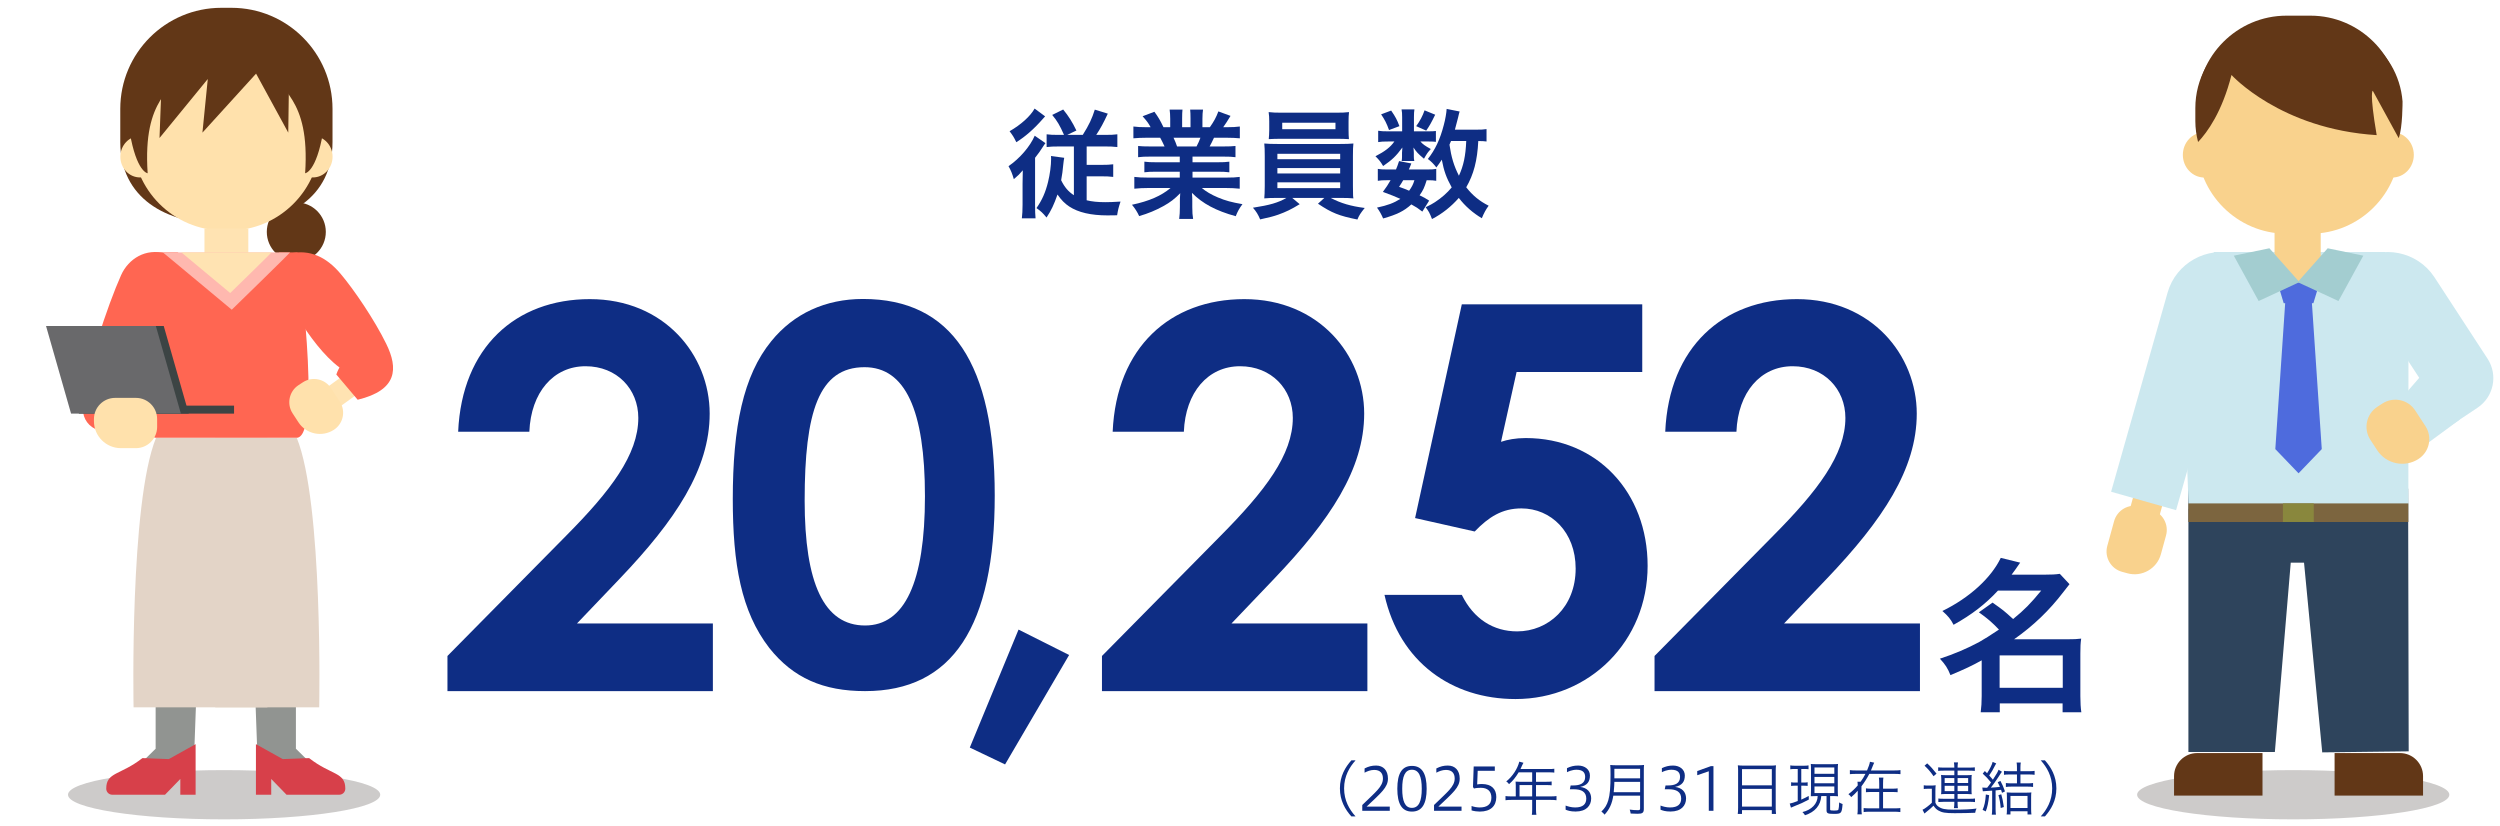 <?xml version="1.0" encoding="UTF-8"?>
<svg xmlns="http://www.w3.org/2000/svg" version="1.1" xmlns:xlink="http://www.w3.org/1999/xlink" viewBox="0 0 466 154">
  <!-- Generator: Adobe Illustrator 29.5.0, SVG Export Plug-In . SVG Version: 2.1.0 Build 137)  -->
  <defs>
    <clipPath id="clippath">
      <rect width="466" height="154" fill="none"/>
    </clipPath>
    <clipPath id="clippath-1">
      <rect width="466" height="154" fill="none"/>
    </clipPath>
    <clipPath id="clippath-2">
      <rect x="398.355" y="143.547" width="58.201" height="9.18" fill="none"/>
    </clipPath>
    <clipPath id="clippath-3">
      <rect x="398.356" y="143.547" width="58.198" height="9.18" fill="none"/>
    </clipPath>
    <clipPath id="clippath-4">
      <rect width="466" height="154" fill="none"/>
    </clipPath>
    <clipPath id="clippath-5">
      <rect width="466" height="154" fill="none"/>
    </clipPath>
    <clipPath id="clippath-6">
      <rect x="12.675" y="143.547" width="58.2" height="9.18" fill="none"/>
    </clipPath>
    <clipPath id="clippath-7">
      <rect x="12.676" y="143.547" width="58.199" height="9.18" fill="none"/>
    </clipPath>
    <clipPath id="clippath-8">
      <rect width="466" height="154" fill="none"/>
    </clipPath>
    <clipPath id="clippath-9">
      <rect width="466" height="154" fill="none"/>
    </clipPath>
    <clipPath id="clippath-10">
      <rect width="466" height="154" fill="none"/>
    </clipPath>
    <clipPath id="clippath-11">
      <rect width="466" height="154" fill="none"/>
    </clipPath>
  </defs>
  <g isolation="isolate">
    <g id="_レイヤー_1" data-name="レイヤー_1">
      <g clip-path="url(#clippath)">
        <g clip-path="url(#clippath-1)">
          <g mix-blend-mode="multiply">
            <g clip-path="url(#clippath-2)">
              <g clip-path="url(#clippath-3)">
                <path d="M456.556,148.137c0,2.535-13.029,4.59-29.1,4.59s-29.1-2.055-29.1-4.59,13.029-4.59,29.1-4.59,29.1,2.055,29.1,4.59" fill="#cdcbca"/>
              </g>
            </g>
          </g>
        </g>
        <polygon points="432.864 140.243 448.98 140.05 448.875 91.092 407.918 91.022 407.918 140.168 424.035 140.168 426.996 104.879 429.471 104.879 432.864 140.243" fill="#2e445c"/>
        <g clip-path="url(#clippath-4)">
          <path d="M426.198,2.92h4.484c9.161,0,16.656,7.495,16.656,16.656s-7.495,16.656-16.656,16.656h-4.484c-9.161,0-16.656-7.495-16.656-16.656s7.495-16.656,16.656-16.656" fill="#623717"/>
          <polygon points="444.568 46.975 412.684 46.975 406.929 66.865 407.981 94.875 448.916 94.875 448.937 66.865 444.568 46.975" fill="#cce8ef"/>
          <rect x="423.977" y="40.472" width="8.603" height="8.601" fill="#f9d28d"/>
          <polygon points="422.641 47.66 428.45 54.725 434.257 47.66 422.641 47.66" fill="#f9d28d"/>
          <polygon points="431.217 56.512 425.681 56.512 424.474 52.491 432.424 52.491 431.217 56.512" fill="#4e6bdd"/>
          <polygon points="432.777 83.713 428.449 88.223 424.12 83.713 425.989 56.021 430.909 56.021 432.777 83.713" fill="#4e6bdd"/>
          <path d="M405.242,148.3h16.488v-7.928h-12.192c-2.363,0-4.296,1.933-4.296,4.296v3.632Z" fill="#623717"/>
          <path d="M451.656,148.3h-16.489v-7.928h12.193c2.362,0,4.296,1.933,4.296,4.296v3.632Z" fill="#623717"/>
          <path d="M397.846,102.511h0c-1.505-.413-2.391-1.968-1.977-3.473l10.606-38.611c.413-1.505,1.968-2.389,3.473-1.976,1.504.413,2.389,1.968,1.976,3.473l-10.605,38.611c-.413,1.504-1.968,2.389-3.473,1.976" fill="#f9d28d"/>
          <path d="M396.561,106.864l-1.016-.279c-2.09-.575-3.32-2.735-2.746-4.825l1.265-4.602c.574-2.092,2.734-3.32,4.824-2.746l2.115.581c2.082.571,3.318,2.742,2.746,4.824l-.962,3.505c-.739,2.686-3.539,4.279-6.226,3.542" fill="#f9d28d"/>
          <path d="M404.037,54.54l-10.529,37.122,12.111,3.436,12.773-45.032c.329-1.156-.35-2.369-1.504-2.697-5.507-1.562-11.288,1.665-12.851,7.171" fill="#cce8ef"/>
          <path d="M426.198,10.248h4.484c9.161,0,16.656,7.495,16.656,16.656s-7.495,16.656-16.656,16.656h-4.484c-9.161,0-16.656-7.495-16.656-16.656s7.495-16.656,16.656-16.656" fill="#f9d28d"/>
          <path d="M414.912,28.871c0,2.332-1.797,4.222-4.014,4.222s-4.015-1.89-4.015-4.222,1.798-4.222,4.015-4.222,4.014,1.89,4.014,4.222" fill="#f9d28d"/>
          <path d="M449.935,28.871c0,2.332-1.797,4.222-4.014,4.222s-4.015-1.89-4.015-4.222,1.797-4.222,4.015-4.222,4.014,1.89,4.014,4.222" fill="#f9d28d"/>
          <path d="M440.872,7.002c-2.521-1.699-5.553-2.695-8.805-2.695h-7.023c-3.241,0-6.262.99-8.778,2.679-4.245,2.847-7.055,7.687-7.055,13.154v2.432c0,1.346.189,2.648.51,3.898,1.713-1.799,4.463-5.567,6.232-12.495,0,0,9.102,10.093,27.061,11.214-1.405-8.27-.727-8.27-.727-8.27,0,0,3.611,6.599,4.83,8.829.752-1.945.719-6.843.719-6.843-.387-4.943-3.057-9.271-6.964-11.903" fill="#623717"/>
          <path d="M453.73,51.603l9.953,15.262c1.985,3.047,1.148,7.124-1.88,9.14l-5.012,3.339-18.096-27.606c-.666-.999-.394-2.362.606-3.028,4.764-3.172,11.257-1.87,14.429,2.893" fill="#cce8ef"/>
          <polygon points="451.386 83.438 458.477 78.222 456.635 63.886 446.968 74.996 451.386 83.438" fill="#cce8ef"/>
          <path d="M450.817,85.545h0c2.044-1.337,2.618-4.077,1.281-6.122l-1.91-2.92c-1.337-2.043-4.078-2.617-6.122-1.28l-.954.624c-2.036,1.332-2.612,4.087-1.28,6.123l1.285,1.965c1.675,2.56,5.139,3.286,7.7,1.61" fill="#f9d28d"/>
          <polygon points="428.618 52.588 421.01 56.111 416.379 47.659 423.015 46.277 428.618 52.588" fill="#a3cdd0"/>
          <polygon points="428.279 52.588 435.888 56.111 440.519 47.659 433.882 46.277 428.279 52.588" fill="#a3cdd0"/>
          <rect x="407.906" y="93.834" width="41.011" height="3.464" fill="#7c653f"/>
          <rect x="425.536" y="93.834" width="5.75" height="3.464" fill="#89873d"/>
        </g>
        <g clip-path="url(#clippath-5)">
          <g mix-blend-mode="multiply">
            <g clip-path="url(#clippath-6)">
              <g clip-path="url(#clippath-7)">
                <path d="M70.875,148.137c0,2.535-13.028,4.59-29.1,4.59s-29.1-2.055-29.1-4.59,13.029-4.59,29.1-4.59,29.1,2.055,29.1,4.59" fill="#cdcbca"/>
              </g>
            </g>
          </g>
        </g>
        <polygon points="29.011 114.724 37.137 114.724 36.121 142.601 24.74 143.76 29.011 139.561 29.011 114.724" fill="#919491"/>
        <g clip-path="url(#clippath-8)">
          <path d="M20.93,148.137h9.829l2.856-2.94-.004,2.94h2.852v-9.427l-4.998,2.785-4.916-.185c-4.146,3.234-6.745,2.568-6.745,5.701,0,.622.504,1.126,1.126,1.126" fill="#d7404a"/>
          <polygon points="55.157 114.724 47.031 114.724 48.047 142.601 59.428 143.76 55.157 139.561 55.157 114.724" fill="#919491"/>
          <path d="M63.239,148.137h-9.829l-2.856-2.94.004,2.94h-2.852v-9.427l4.998,2.785,4.916-.185c4.146,3.234,6.745,2.568,6.745,5.701,0,.622-.504,1.126-1.126,1.126" fill="#d7404a"/>
          <path d="M40.13,131.849h19.371s.764-38.125-4.193-50.256h-15.178v50.256Z" fill="#e3d4c7"/>
          <path d="M60.732,43.224c0,3.038-2.462,5.5-5.5,5.5s-5.5-2.462-5.5-5.5,2.462-5.5,5.5-5.5,5.5,2.462,5.5,5.5" fill="#623717"/>
          <path d="M61.105,75.857l-1.043-1.445c-.412-.571-.284-1.368.287-1.78l5.493-3.966c.571-.413,1.368-.284,1.781.287l1.043,1.445c.412.571.283,1.368-.288,1.78l-5.492,3.966c-.571.413-1.369.284-1.781-.287" fill="#ffe3b2"/>
          <path d="M49.837,131.849h-24.939s-.764-38.125,4.193-50.256h20.746v50.256Z" fill="#e3d4c7"/>
          <path d="M55.45,47.045h-3.384l-9.23,8.554-9.708-8.554h-4.177s-4.643,33.694.007,34.548h26.484c4.651-.854.008-34.548.008-34.548" fill="#ff6652"/>
          <path d="M22.568,51.296c-2.408,5.372-6.924,18.429-7.106,24.943-.051,1.825,1.15,3.445,2.906,3.943l2.536.719c3.558.943,10.914-32.025,10.914-32.025.193-.682-.267-1.416-1.023-1.63-3.603-1.022-6.843.962-8.227,4.05" fill="#ff6652"/>
          <path d="M43.137,1.455h-1.874c-10.407,0-18.844,8.437-18.844,18.844v6.175c0,10.407,8.437,15.25,18.844,15.25h1.874c10.407,0,18.844-4.843,18.844-15.25v-6.175c0-10.407-8.437-18.844-18.844-18.844" fill="#623717"/>
          <path d="M41.68,6.528h1.041c9.318,0,16.942,7.624,16.942,16.941v2.564c0,9.318-7.624,16.941-16.942,16.941h-1.041c-9.318,0-16.941-7.623-16.941-16.941v-2.564c0-9.317,7.623-16.941,16.941-16.941" fill="#ffe1ac"/>
          <path d="M29.779,29.212c0,2.134-1.645,3.864-3.674,3.864s-3.673-1.73-3.673-3.864,1.645-3.864,3.673-3.864,3.674,1.73,3.674,3.864" fill="#ffe1ac"/>
          <path d="M61.993,29.212c0,2.134-1.645,3.864-3.674,3.864s-3.673-1.73-3.673-3.864,1.645-3.864,3.673-3.864,3.674,1.73,3.674,3.864" fill="#ffe1ac"/>
          <rect x="38.113" y="42.603" width="8.173" height="7.107" fill="#ffe3b2"/>
          <path d="M43.201,57.73s-13.2-11-12.847-10.679h23.686c.475-.321-10.839,10.679-10.839,10.679" fill="#ffb8af"/>
          <path d="M42.909,54.62s-9.358-7.798-9.108-7.571h16.792c.337-.227-7.684,7.571-7.684,7.571" fill="#ffe3b2"/>
          <path d="M50.369,12.229c1.476,4.939,7.471,5.661,6.508,20.068,0,0,2.071-.164,3.353-7.696.257-1.511.77-6.511.77-6.511-1.28-7.773-6.583-11.561-6.583-11.561" fill="#623717"/>
          <path d="M34.031,12.229c-1.476,4.939-7.471,5.661-6.508,20.068,0,0-2.071-.164-3.353-7.696-.257-1.511-.77-6.511-.77-6.511,1.28-7.773,6.583-11.561,6.583-11.561" fill="#623717"/>
          <polygon points="43.322 4.31 30.426 7.355 29.732 25.724 38.732 14.724 37.732 24.724 47.732 13.724 53.732 24.724 53.973 7.355 43.322 4.31" fill="#623717"/>
          <path d="M63.462,51.006c2.526,2.98,6.333,8.592,8.535,13.088,2.26,4.614,2.079,8.629-5.327,10.418l-3.979-4.705c.278-.821.592-1.307.592-1.307-5.865-4.359-10.903-14.953-10.903-14.953-.571-.858.744-6.101,1.828-6.325,3.461-.715,6.524.564,9.254,3.784" fill="#ff6652"/>
          <path d="M62.242,80.112h0c1.753-1.147,2.245-3.497,1.098-5.25l-1.637-2.503c-1.147-1.753-3.497-2.245-5.25-1.098l-.818.535c-1.746,1.141-2.24,3.504-1.098,5.25l1.102,1.685c1.436,2.196,4.407,2.817,6.603,1.381" fill="#ffe1ac"/>
          <rect x="26.42" y="75.61" width="17.209" height="1.489" fill="#3c4444"/>
          <polygon points="35.188 77.099 14.72 77.099 10.056 60.771 30.523 60.771 35.188 77.099" fill="#3c4444"/>
          <polygon points="33.715 77.099 13.247 77.099 8.582 60.771 29.05 60.771 33.715 77.099" fill="#69696b"/>
          <path d="M17.511,78.52v-.403c0-2.183,1.77-3.952,3.952-3.952h3.874c2.183,0,3.952,1.769,3.952,3.952v1.466c0,2.173-1.778,3.953-3.952,3.953h-2.81c-2.759,0-5.016-2.257-5.016-5.016" fill="#ffe1ac"/>
        </g>
        <path d="M371.411,112.325c1.992,1.41,2.054,1.44,3.832,3.065,2.146-1.747,3.249-2.882,5.241-5.303h-8.062c-2.392,2.574-4.874,4.476-8.277,6.376-.521-1.042-1.042-1.655-2.084-2.575,5.027-2.452,9.073-6.131,10.882-9.901l3.617.889c-.797,1.165-1.072,1.533-1.594,2.238h6.284c1.165,0,1.9-.031,2.698-.153l1.809,1.931c-.368.46-.398.491-1.104,1.41-2.667,3.495-5.61,6.315-9.228,8.859h9.933c1.226,0,1.839-.03,2.574-.122-.122.827-.153,1.624-.153,2.82v7.878c0,1.227.062,2.237.185,3.035h-3.495v-1.655h-11.71v1.655h-3.556c.122-.92.184-1.932.184-3.035v-6.652c-1.87,1.042-3.065,1.595-5.824,2.759-.521-1.317-.95-1.962-1.962-3.065,2.636-.858,5.149-1.931,7.357-3.127.98-.552,1.992-1.195,3.647-2.299-1.287-1.349-2.146-2.084-3.74-3.219l2.545-1.809ZM372.729,128.204h11.771v-6.039h-11.771v6.039Z" fill="#0e2d84"/>
        <g clip-path="url(#clippath-9)">
          <path d="M189.858,117.354l9.426,4.738-11.94,20.398-6.574-3.142,9.088-21.995Z" fill="#0e2d84"/>
        </g>
        <g>
          <path d="M190.606,34.274c0-.946,0-1.078.044-2.53-.638.748-.792.902-1.672,1.65-.286-.99-.55-1.65-.99-2.42,2.09-1.431,4.026-3.675,4.884-5.677l2.002,1.386c-.198.242-.22.286-.726,1.056-.374.572-.44.682-1.21,1.672v8.713c0,1.21.022,1.914.088,2.574h-2.552c.088-.704.132-1.54.132-2.552v-3.873ZM194.809,21.688c-.176.176-.22.22-.396.44-1.672,1.915-3.279,3.323-4.973,4.379-.462-.946-.594-1.166-1.254-2.046,2.112-1.21,3.895-2.816,4.665-4.225l1.958,1.452ZM198.33,25.143c-.77-1.76-1.276-2.618-2.2-3.719l2.046-1.012c.99,1.21,1.716,2.354,2.464,3.917l-1.716.814h2.904c1.188-1.892,1.716-3.037,2.244-4.708l2.42.748c-.77,1.672-1.386,2.816-2.156,3.96h1.716c1.012,0,1.584-.022,2.222-.11v2.376c-.748-.088-1.452-.11-2.333-.11h-3.388v3.433h2.772c.924,0,1.518-.022,2.178-.11v2.354c-.682-.088-1.342-.11-2.222-.11h-2.729v4.467c1.012.242,2.046.352,3.455.352.77,0,1.43-.022,2.86-.11-.374,1.122-.462,1.497-.638,2.553-1.056.022-1.672.022-1.804.022-3.059,0-5.435-.55-7.107-1.65-.836-.55-1.519-1.232-2.201-2.244-.638,1.848-1.188,3.014-2.046,4.291-.682-.836-1.012-1.145-1.871-1.76,1.056-1.519,1.672-2.905,2.156-4.863.352-1.43.572-3.081.572-4.334,0-.242,0-.308-.022-.506l2.464.33c-.066.374-.11.616-.176,1.254-.088,1.012-.22,2.024-.396,2.926.616,1.276,1.342,2.134,2.376,2.794v-9.087h-2.729c-.99,0-1.694.022-2.354.11v-2.376c.616.088,1.232.11,2.178.11h1.056Z" fill="#0e2d84"/>
          <path d="M214.411,29.191c-1.012,0-1.584.022-2.267.11v-2.09c.616.066,1.188.088,2.267.088h2.662c-.33-.704-.572-1.21-.814-1.628h-2.376c-1.078,0-1.914.044-2.618.11v-2.2c.682.088,1.386.132,2.508.132h.704c-.418-.77-.682-1.122-1.496-2.046l2.2-.836c.748,1.034,1.056,1.562,1.694,2.882h1.254v-1.562c0-.66-.044-1.276-.11-1.716h2.398c-.044.396-.066.88-.066,1.628v1.65h1.562v-1.65c0-.704-.022-1.21-.066-1.628h2.398c-.066.418-.11,1.012-.11,1.716v1.562h1.386c.771-1.1,1.188-1.87,1.584-2.948l2.266.836c-.528.88-.88,1.43-1.364,2.112h.616c1.144,0,1.826-.044,2.486-.132v2.2c-.682-.066-1.54-.11-2.618-.11h-2.2c-.418.88-.506,1.078-.814,1.628h2.553c1.078,0,1.628-.022,2.266-.088v2.09c-.682-.088-1.232-.11-2.266-.11h-5.743v1.056h4.599c.99,0,1.65-.022,2.267-.11v1.98c-.616-.088-1.298-.11-2.267-.11h-4.599v1.1h6.139c1.254,0,2.024-.044,2.662-.132v2.2c-.814-.088-1.628-.132-2.64-.132h-4.423c.748.638,1.738,1.232,2.993,1.76,1.408.594,2.552.902,4.577,1.254-.616.836-.88,1.32-1.254,2.244-3.696-1.012-6.183-2.354-8.163-4.356.066.836.066,1.034.066,1.562v1.078c0,.924.044,1.606.154,2.222h-2.597c.088-.638.132-1.364.132-2.244v-1.056c0-.506,0-.594.066-1.496-1.034,1.056-1.848,1.694-3.168,2.42-1.408.77-2.75,1.342-4.489,1.848-.352-.77-.77-1.43-1.342-2.112,3.212-.682,5.435-1.65,7.195-3.125h-4.093c-1.034,0-1.826.044-2.663.132v-2.2c.704.088,1.453.132,2.641.132h5.831v-1.1h-4.356c-.968,0-1.628.022-2.244.11v-1.98c.616.088,1.254.11,2.244.11h4.356v-1.056h-5.5ZM223.036,27.299c.33-.638.506-1.034.726-1.628h-5.017c.308.66.44.99.66,1.628h3.63Z" fill="#0e2d84"/>
        </g>
        <path d="M238.104,36.892c-1.1,0-1.738.022-2.442.088.044-.55.088-1.21.088-2.311v-5.567c0-1.122-.021-1.694-.088-2.354.66.066,1.408.088,2.442.088h11.706c1.078,0,1.694-.022,2.464-.088-.065.594-.088,1.122-.088,2.354v5.567c0,.858.022,1.342.022,1.43,0,.418,0,.484.065.88-.682-.066-1.364-.088-2.464-.088h-1.761c1.871.99,3.741,1.541,6.337,1.871-.792.99-1.056,1.386-1.364,2.156-3.41-.682-4.796-1.232-7.349-2.949l1.188-1.078h-5.985l1.387,1.167c-1.541.946-2.53,1.43-4.005,1.958-.88.308-1.562.484-3.366.88-.374-.902-.727-1.474-1.343-2.178,3.146-.484,4.665-.924,6.249-1.827h-1.694ZM251.373,24.285c0,.66.021,1.144.065,1.65-.66-.044-1.408-.066-2.376-.066h-10.144c-.99,0-1.761.022-2.421.066.045-.55.089-1.056.089-1.65v-1.694c0-.66-.022-1.034-.11-1.694.771.088,1.32.11,2.508.11h9.99c1.188,0,1.716-.022,2.486-.11-.066.594-.088.99-.088,1.694v1.694ZM238.104,29.675h11.706v-1.012h-11.706v1.012ZM238.104,32.337h11.706v-1.012h-11.706v1.012ZM238.104,35.066h11.706v-1.078h-11.706v1.078ZM239.007,22.876v1.21h9.924v-1.21h-9.924Z" fill="#0e2d84"/>
        <path d="M266.243,24.482c.66,0,1.144-.022,1.408-.066v2.024c-.33-.044-.727-.066-1.408-.066h-1.475c.396.484.858.814,1.937,1.408-.594.638-.682.77-1.276,1.804-1.1-.924-1.408-1.254-1.958-2.09.044.462.066.726.066.902v.792c0,.286.021.55.088.814h-2.354c.044-.242.065-.484.065-.726v-.836c0-.198.022-.55.066-.946-1.188,1.606-1.893,2.288-3.587,3.454-.483-.814-.726-1.122-1.43-1.826,1.76-.902,2.794-1.694,3.521-2.75h-1.188c-.792,0-1.342.022-1.826.11v-2.112c.506.088,1.013.11,1.849.11h2.618v-2.596c0-.682-.022-1.056-.11-1.497h2.398c-.065.418-.088.792-.088,1.453v2.64h2.685ZM265.121,39.445c-.814-.638-1.122-.836-2.047-1.342-1.386,1.254-2.684,1.892-5.259,2.618-.33-.77-.66-1.364-1.144-2.024,1.98-.418,3.146-.858,4.356-1.628-1.101-.484-1.694-.726-3.257-1.298.704-.968.902-1.254,1.431-2.178h-.639c-.792,0-1.231.022-1.737.11v-2.222c.483.088.924.11,1.737.11h1.65c.221-.506.309-.77.572-1.562l2.288.44c-.197.55-.286.704-.462,1.122h3.477c.771,0,1.21-.022,1.628-.11v2.222c-.462-.088-.836-.11-1.782-.11-.439,1.386-.638,1.848-1.319,2.816.88.418,1.034.506,1.782.99l-1.276,2.046ZM259.312,20.61c.836,1.21,1.1,1.738,1.54,2.904l-1.937.726c-.44-1.232-.792-1.914-1.475-2.926l1.871-.704ZM261.557,33.592c-.309.528-.374.638-.771,1.232.924.33,1.21.44,1.87.726.462-.616.771-1.188.99-1.958h-2.09ZM267.52,21.38c-.836,1.694-.99,1.958-1.673,2.971l-1.87-.836c.704-.968,1.188-1.87,1.562-2.948l1.98.814ZM277.091,26.375c-.44-.066-.683-.066-1.54-.088-.177,3.653-.858,6.227-2.245,8.625,1.188,1.518,2.465,2.574,4.181,3.433-.506.682-.88,1.364-1.275,2.332-1.65-.968-3.146-2.288-4.291-3.785-1.408,1.606-3.08,2.949-4.995,3.939-.439-1.145-.638-1.497-1.188-2.201.946-.462,1.231-.616,1.738-.946,1.275-.836,2.266-1.716,3.124-2.75-1.034-1.871-1.452-3.081-1.849-5.171-.396.616-.55.836-1.012,1.452-.484-.638-.968-1.122-1.584-1.584,1.364-1.716,2.288-3.675,2.97-6.337.286-1.034.507-2.354.528-2.993l2.421.484c-.088.264-.133.462-.309,1.21-.132.572-.33,1.32-.572,2.178h3.829c1.056,0,1.54-.022,2.068-.11v2.311ZM270.468,26.287q-.176.396-.286.682c.352,2.354.814,3.917,1.76,5.787.858-1.849,1.255-3.719,1.364-6.469h-2.838Z" fill="#0e2d84"/>
        <g clip-path="url(#clippath-10)">
          <g>
            <path d="M251.894,152.182c-1.134-1.265-2.135-2.938-2.135-5.226s1.001-3.961,2.135-5.226h.781c-1.134,1.265-2.135,2.948-2.135,5.226s1.001,3.961,2.135,5.226h-.781Z" fill="#0e2d84"/>
            <path d="M253.927,151.137v-1.089c2.409-2.365,3.851-3.399,3.851-4.929,0-.936-.473-1.606-1.628-1.606-.682,0-1.331.264-1.793.517v-.792c.736-.374,1.353-.539,2.145-.539,1.343,0,2.212.902,2.212,2.432,0,1.65-1.298,2.674-3.972,5.215h4.312v.792h-5.127Z" fill="#0e2d84"/>
            <path d="M265.929,147.022c0,2.805-.858,4.257-2.74,4.257-1.87,0-2.728-1.419-2.728-4.257s.857-4.258,2.728-4.258c1.882,0,2.74,1.441,2.74,4.258ZM261.374,147.022c0,2.299.506,3.564,1.804,3.564s1.838-1.266,1.838-3.564-.539-3.543-1.838-3.543-1.804,1.243-1.804,3.543Z" fill="#0e2d84"/>
            <path d="M267.303,151.137v-1.089c2.41-2.365,3.851-3.399,3.851-4.929,0-.936-.473-1.606-1.628-1.606-.682,0-1.331.264-1.793.517v-.792c.736-.374,1.353-.539,2.145-.539,1.343,0,2.212.902,2.212,2.432,0,1.65-1.298,2.674-3.972,5.215h4.312v.792h-5.127Z" fill="#0e2d84"/>
            <path d="M274.299,150.234c.429.176,1.034.275,1.518.275,1.255,0,2.179-.474,2.179-1.815,0-1.21-.715-1.849-1.97-1.849-.318,0-.857.022-1.275.133l-.188-.275.132-3.84h3.938v.814h-3.19l-.099,2.541c.297-.055.572-.077.88-.077,1.859,0,2.685.99,2.685,2.432,0,1.65-1.045,2.706-3.069,2.706-.451,0-1.034-.065-1.54-.22v-.825Z" fill="#0e2d84"/>
            <path d="M282.537,146.329c0-.209-.011-.429-.033-.638.165.021.507.032.771.032h2.321v-1.76h-2.52c-.55.924-1.122,1.628-1.793,2.2-.165-.231-.309-.374-.518-.506,1.145-.902,2.102-2.354,2.432-3.686l.771.209c-.044.077-.077.143-.144.286-.033.055-.065.132-.109.22l-.221.495-.077.165h5.336c.451,0,.716-.011.969-.055v.726c-.221-.033-.518-.055-.969-.055h-2.442v1.76h1.947c.44,0,.704-.011.969-.055v.715c-.231-.033-.583-.044-.957-.044h-1.959v2.112h2.729c.506,0,.814-.021,1.09-.065v.78c-.275-.044-.616-.065-1.09-.065h-2.729v1.782c0,.462.022.759.077,1.001h-.858c.045-.22.066-.528.066-1.001v-1.782h-3.884c-.473,0-.813.021-1.089.065v-.78c.275.044.594.065,1.089.065h.825v-2.123ZM285.596,148.452v-2.112h-2.354v2.112h2.354Z" fill="#0e2d84"/>
            <path d="M291.832,150.157c.407.154,1.045.353,1.771.353,1.496,0,2.079-.649,2.079-1.661,0-1.255-.913-1.728-2.288-1.728h-.771l.144-.715h.517c1.222,0,2.189-.374,2.189-1.573,0-.693-.286-1.354-1.617-1.354-.803,0-1.552.341-1.771.462v-.759c.671-.319,1.298-.484,2.079-.484,1.266,0,2.2.748,2.2,1.849,0,1.133-.483,1.859-1.826,2.134,1.255.154,2.058.902,2.058,2.146,0,1.343-.913,2.442-2.904,2.442-.979,0-1.507-.198-1.859-.341v-.771Z" fill="#0e2d84"/>
            <path d="M300.721,148.31c-.23,1.485-.726,2.574-1.628,3.542-.154-.209-.385-.439-.594-.572.682-.671,1.022-1.231,1.287-2.112.297-1.022.418-2.354.418-4.764,0-.957-.012-1.43-.056-1.814.319.032.693.055,1.122.055h4.049c.44,0,.825-.022,1.134-.055-.033.253-.045.561-.045,1.11v7.097c0,.692-.253.891-1.144.891-.385,0-.781-.011-1.31-.044-.033-.23-.088-.495-.176-.737.528.077,1.023.11,1.54.11.309,0,.396-.066.396-.33v-2.376h-4.995ZM305.716,147.66v-1.925h-4.797c0,.495-.033.924-.121,1.925h4.918ZM305.716,145.086v-1.782h-4.797v1.782h4.797Z" fill="#0e2d84"/>
            <path d="M309.521,150.157c.407.154,1.045.353,1.771.353,1.496,0,2.079-.649,2.079-1.661,0-1.255-.913-1.728-2.288-1.728h-.771l.144-.715h.517c1.222,0,2.189-.374,2.189-1.573,0-.693-.286-1.354-1.617-1.354-.803,0-1.552.341-1.771.462v-.759c.671-.319,1.299-.484,2.079-.484,1.266,0,2.2.748,2.2,1.849,0,1.133-.483,1.859-1.826,2.134,1.255.154,2.058.902,2.058,2.146,0,1.343-.913,2.442-2.904,2.442-.979,0-1.507-.198-1.859-.341v-.771Z" fill="#0e2d84"/>
            <path d="M318.519,151.137v-7.371l-2.156.737v-.781l2.541-.913h.484v8.328h-.869Z" fill="#0e2d84"/>
            <path d="M323.985,143.722c0-.429-.021-.781-.055-1.067.308.033.649.056,1.155.056h4.841c.506,0,.836-.012,1.122-.056-.033.265-.055.627-.055.99v6.909c0,.484.021.869.065,1.166h-.792v-.715h-5.556v.715h-.792c.044-.297.065-.649.065-1.155v-6.843ZM324.712,146.384h5.556v-3.015h-5.556v3.015ZM324.712,150.345h5.556v-3.301h-5.556v3.301Z" fill="#0e2d84"/>
            <path d="M334.601,143.337c-.462,0-.572.011-.891.055v-.727c.22.045.517.066.913.066h1.595c.385,0,.671-.021.892-.066v.716c-.265-.033-.518-.044-.869-.044h-.484v2.53h.473c.353,0,.463-.012.716-.056v.683c-.253-.033-.407-.044-.716-.044h-.473v2.597c.407-.188.726-.33,1.386-.683l.022.671c-.869.474-1.672.848-2.762,1.266-.209.077-.462.187-.572.242l-.23-.76c.264-.032.88-.23,1.496-.473v-2.86h-.506c-.309,0-.495.011-.727.055v-.693c.231.044.396.056.727.056h.506v-2.53h-.495ZM338.583,148.387c-.407,0-.77.011-1.045.032.022-.308.033-.615.033-1.089v-3.828c0-.539-.011-.814-.044-1.101.264.033.517.044,1.056.044h2.992c.518,0,.749-.011,1.034-.044-.032.253-.044.55-.044,1.101v3.807c0,.527.012.847.044,1.122-.318-.033-.561-.044-1.045-.044h-.429v2.464c0,.209.055.231.792.231.528,0,.693-.044.759-.188.066-.176.121-.704.132-1.32.21.132.463.242.639.297-.144,1.75-.22,1.838-1.628,1.838-1.155,0-1.364-.11-1.364-.693v-2.629h-.979c-.121,1.738-1.177,2.981-3.036,3.575-.1-.176-.275-.407-.474-.594,1.717-.407,2.816-1.562,2.839-2.981h-.231ZM338.22,144.238h3.697v-1.177h-3.697v1.177ZM338.22,145.999h3.697v-1.177h-3.697v1.177ZM338.22,147.825h3.697v-1.232h-3.697v1.232Z" fill="#0e2d84"/>
            <path d="M353.07,143.611c.562,0,.946-.021,1.178-.065v.759c-.231-.033-.704-.055-1.178-.055h-4.631c-.374.737-.99,1.705-1.464,2.321v4.114c0,.418.022.869.066,1.111h-.825c.044-.22.066-.627.066-1.111v-3.289c-.451.506-.704.748-1.222,1.188-.132-.209-.297-.385-.517-.55.659-.495,1.21-1.012,1.738-1.628-.012-.363-.022-.506-.056-.693h.595c.341-.462.648-.968.901-1.463h-1.716c-.484,0-.957.021-1.188.055v-.759c.231.044.627.065,1.188.065h2.013c.275-.616.495-1.265.54-1.617l.792.165c-.077.154-.089.188-.198.451-.188.474-.319.804-.407,1.001h4.323ZM352.696,147.011c.484,0,.814-.021,1.023-.065v.726c-.231-.032-.616-.044-1.023-.044h-1.694v3.048h2.146c.484,0,.858-.022,1.078-.055v.748c-.385-.044-.692-.066-1.078-.066h-4.687c-.44,0-.814.022-1.078.066v-.748c.253.032.66.055,1.078.055h1.826v-3.048h-1.441c-.418,0-.803.012-1.034.044v-.726c.209.044.539.065,1.034.065h1.441v-.913c0-.571-.021-.901-.065-1.155h.847c-.044.198-.066.562-.066,1.155v.913h1.694Z" fill="#0e2d84"/>
            <path d="M358.591,146.373c.23.044.451.055.836.055h.561c.286,0,.595-.021.825-.055-.044.286-.055.649-.055,1.133v2.112c.154.363.286.528.528.704.627.463,1.265.595,2.794.595,2.058,0,3.322-.056,4.346-.209-.165.362-.187.451-.253.792-1.001.044-2.442.077-3.807.077-1.738,0-2.387-.11-3.069-.507-.352-.209-.616-.473-.891-.891-.43.429-.837.781-1.266,1.111-.154.121-.286.23-.418.352l-.363-.704c.363-.143,1.254-.813,1.738-1.309v-2.607h-.715c-.363,0-.562.011-.792.055v-.704ZM359.229,142.291c.649.595,1.101,1.101,1.738,1.915l-.55.483c-.583-.836-1.013-1.342-1.684-1.958l.495-.44ZM362.298,143.645c-.506,0-.847.022-1.022.055v-.671c.197.033.648.056,1.133.056h1.881c0-.363-.032-.693-.077-.969h.76c-.056.265-.077.605-.077.969h2.09c.463,0,.913-.022,1.123-.056v.671c-.221-.032-.551-.055-1.09-.055h-2.123v.848h1.793c.353,0,.562-.012.848-.045-.033.198-.044.451-.044.727v2.167c0,.275.011.518.044.704-.188-.021-.562-.044-.848-.044h-1.793v.892h2.179c.517,0,.847-.011,1.066-.056v.672c-.22-.033-.572-.056-1.078-.056h-2.167v.209c0,.374.021.693.066.969h-.749c.045-.286.077-.595.077-.969v-.209h-1.892c-.43,0-.858.022-1.09.044v-.66c.221.045.539.056,1.09.056h1.892v-.892h-1.628c-.297,0-.638.012-.847.044.032-.197.044-.418.044-.704v-2.178c0-.286-.012-.495-.044-.716.23.033.527.045.847.045h1.628v-.848h-1.991ZM362.485,145.031v.924h1.804v-.924h-1.804ZM362.485,146.472v.99h1.804v-.99h-1.804ZM364.895,145.955h1.969v-.924h-1.969v.924ZM364.895,147.462h1.969v-.99h-1.969v.99Z" fill="#0e2d84"/>
            <path d="M369.503,146.802c.197.022.418.033.648.033h.253c.298-.363.495-.638.727-.979-.539-.671-1.013-1.177-1.552-1.649l.396-.484c.242.231.297.286.418.407.506-.76.957-1.684,1.034-2.112l.671.286c-.077.121-.109.165-.22.385-.33.682-.66,1.243-1.089,1.859.242.275.396.44.517.583l.088.11.077.099c.759-1.166.902-1.431,1.057-1.859l.638.374c-.088.11-.143.188-.22.297-.044.066-.132.188-.253.386l-.242.374c-.385.604-.946,1.386-1.354,1.903.66-.033,1.133-.066,1.694-.144-.154-.363-.231-.517-.418-.869l.506-.242c.341.616.583,1.178.848,1.959l-.551.264c-.088-.297-.109-.385-.176-.562-.308.044-.462.056-1.023.11v3.443c0,.495.022.792.066,1.078h-.771c.044-.286.066-.627.066-1.078v-3.399l-.188.011c-.23.022-.483.033-.891.056-.363.021-.473.033-.66.055l-.099-.693ZM370.778,148.222c-.143,1.408-.33,2.277-.638,3.025l-.583-.286c.352-.792.517-1.552.605-2.872l.615.133ZM373.034,148.057c.176.561.363,1.44.484,2.376l-.584.176c-.065-.836-.22-1.727-.429-2.398l.528-.153ZM374.629,144.359c-.473,0-.836.022-1.089.066v-.737c.264.044.605.066,1.101.066h1.32v-.737c0-.353-.022-.66-.066-.88h.781c-.044.23-.066.561-.066.901v.716h1.552c.483,0,.825-.022,1.089-.066v.737c-.209-.033-.66-.066-1.089-.066h-1.552v1.661h1.266c.506,0,.825-.021,1.089-.065v.737c-.275-.044-.583-.066-1.078-.066h-2.915c-.386,0-.825.022-1.078.066v-.737c.264.044.594.065,1.089.065h.979v-1.661h-1.332ZM374.75,151.818h-.715c.044-.22.055-.517.055-1.022v-2.112c0-.462-.011-.683-.044-.979.177.022.551.044.814.044h2.927c.362,0,.682-.011.857-.044-.032.209-.044.484-.044,1.001v2.058c0,.396.022.825.056,1.056h-.727v-.604h-3.18v.604ZM374.75,150.608h3.18v-2.244h-3.18v2.244Z" fill="#0e2d84"/>
            <path d="M380.393,152.182c1.133-1.265,2.134-2.938,2.134-5.226s-1.001-3.961-2.134-5.226h.781c1.133,1.265,2.134,2.948,2.134,5.226s-1.001,3.961-2.134,5.226h-.781Z" fill="#0e2d84"/>
          </g>
          <path d="M227.553,99.834c8.266-8.337,13.428-15.089,13.428-21.939,0-5.361-3.971-9.629-9.836-9.629-5.987,0-10.177,4.864-10.475,12.211h-13.269c.698-15.786,10.774-24.72,24.542-24.72,13.902,0,22.341,10.424,22.341,21.345,0,10.324-6.353,19.854-16.776,30.774l-7.96,8.339h25.332v12.608h-49.475v-6.551l22.148-22.438Z" fill="#0e2d84"/>
          <path d="M330.553,99.834c8.266-8.337,13.428-15.089,13.428-21.939,0-5.361-3.971-9.629-9.836-9.629-5.987,0-10.177,4.864-10.475,12.211h-13.269c.698-15.786,10.774-24.72,24.542-24.72,13.902,0,22.341,10.424,22.341,21.345,0,10.324-6.353,19.854-16.776,30.774l-7.96,8.339h25.332v12.608h-49.475v-6.551l22.148-22.438Z" fill="#0e2d84"/>
          <path d="M105.553,99.834c8.266-8.337,13.428-15.089,13.428-21.939,0-5.361-3.971-9.629-9.836-9.629-5.987,0-10.177,4.864-10.475,12.211h-13.269c.698-15.786,10.774-24.72,24.542-24.72,13.902,0,22.341,10.424,22.341,21.345,0,10.324-6.353,19.854-16.776,30.774l-7.96,8.339h25.332v12.608h-49.475v-6.551l22.148-22.438Z" fill="#0e2d84"/>
          <polygon points="103.422 57.544 123.873 57.544 123.873 128.824 110.272 128.824 110.272 70.45 95.58 70.45 103.422 57.544" display="none" fill="#0e2d84"/>
        </g>
        <g clip-path="url(#clippath-11)">
          <path d="M330.202,53.384l12.121,6.061-13.063,25.498c13.168.313,22.885,10.346,22.885,23.825,0,13.795-10.972,23.305-23.407,23.305-12.958,0-23.722-10.033-23.722-23.826,0-5.331,2.508-10.66,5.853-17.139l19.333-37.724ZM319.021,108.56c0,6.165,4.598,10.345,9.404,10.345,5.12,0,9.719-4.284,9.719-10.345,0-5.33-3.762-10.137-9.824-10.137-5.538,0-9.299,4.598-9.299,10.137" display="none" fill="#0e2d84"/>
          <path d="M157.458,52.49l12.121,6.061-13.063,25.498c13.169.313,22.885,10.346,22.885,23.826,0,13.794-10.972,23.304-23.407,23.304-12.958,0-23.721-10.032-23.721-23.826,0-5.331,2.507-10.659,5.852-17.138l19.333-37.725ZM146.276,107.666c0,6.166,4.598,10.346,9.404,10.346,5.12,0,9.719-4.284,9.719-10.346,0-5.33-3.762-10.137-9.824-10.137-5.538,0-9.299,4.599-9.299,10.137" display="none" fill="#0e2d84"/>
          <path d="M281.526,131.525l-12.061-6.061,12.998-25.498c-13.104-.313-22.774-10.345-22.774-23.825,0-13.794,10.919-23.304,23.294-23.304,13.063,0,23.721,10.136,23.721,23.826,0,5.329-2.507,10.659-5.852,17.138l-19.326,37.724ZM292.702,76.349c0-6.061-4.599-10.345-9.511-10.345-5.094,0-9.567,4.388-9.567,10.345,0,5.329,3.64,10.137,9.673,10.137,5.539,0,9.405-4.494,9.405-10.137" display="none" fill="#0e2d84"/>
        </g>
      </g>
    </g>
    <g id="_レイヤー_2" data-name="レイヤー_2">
      <path d="M185.419,92.323c0,24.463-7.863,36.5-24.171,36.5-7.767,0-13.397-2.427-17.862-8.057-5.242-6.795-6.795-15.629-6.795-27.763,0-13.396,1.942-23.007,7.183-29.413,4.175-5.145,10.096-7.863,17.085-7.863,16.6,0,24.56,12.134,24.56,36.597ZM149.987,93.294c0,15.435,3.592,23.298,11.261,23.298,7.377,0,11.163-8.057,11.163-24.074,0-16.114-3.689-24.074-11.26-24.074-8.542,0-11.164,8.348-11.164,24.851Z" fill="#0e2d84"/>
      <path d="M272.481,56.73h33.634v12.612h-23.424l-2.902,13.013c1.201-.4,2.702-.701,4.604-.701,13.313,0,22.723,10.11,22.723,23.824,0,14.014-10.812,24.825-24.625,24.825-11.912,0-21.621-6.907-24.424-19.42h14.414c2.202,4.505,5.906,6.807,10.31,6.807,5.806,0,10.911-4.504,10.911-11.712,0-6.807-4.605-11.211-10.11-11.211-3.604,0-6.106,1.601-8.709,4.304l-11.111-2.503,8.709-39.84Z" fill="#0e2d84"/>
    </g>
  </g>
</svg>